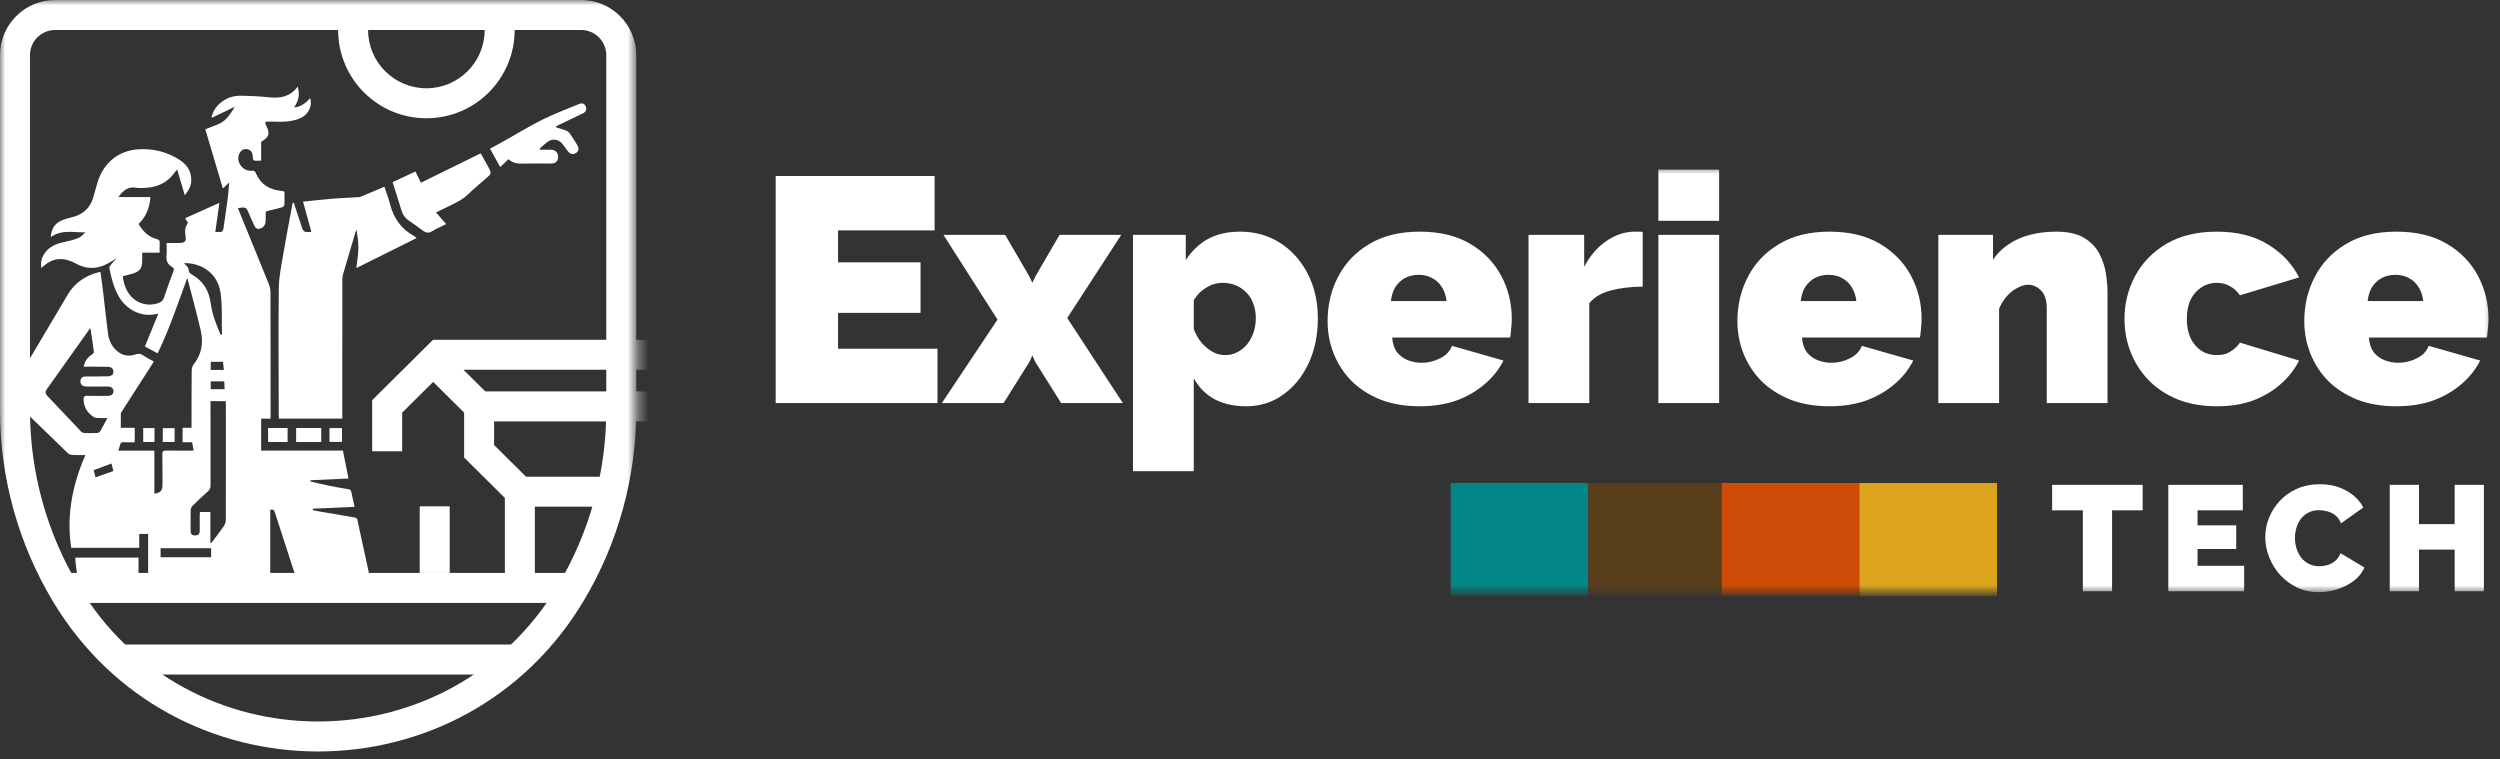 <svg width="237" height="72" viewBox="0 0 237 72" fill="none" xmlns="http://www.w3.org/2000/svg">
<rect x="0" y="0" width="237" height="72" fill="#333333" stroke="none"/>
<mask id="mask0_462_790" style="mask-type:luminance" maskUnits="userSpaceOnUse" x="0" y="0" width="61" height="72">
<path d="M60.316 0H0V72H60.316V0Z" fill="white"/>
</mask>
<g mask="url(#mask0_462_790)">
<path d="M7.137 52.862H13.132V56.18C12.979 56.189 12.863 56.201 12.748 56.201C11.105 56.201 9.463 56.196 7.821 56.202C7.596 56.203 7.497 56.15 7.472 55.892C7.388 55.052 7.271 54.215 7.171 53.376C7.153 53.222 7.15 53.064 7.137 52.862Z" fill="white"/>
<path d="M19.98 35.07H21.223C21.193 34.794 21.165 34.543 21.139 34.296H19.98V35.07ZM19.977 36.893H21.294C21.282 36.638 21.272 36.406 21.261 36.153H19.977V36.893ZM10.569 43.944C10.003 44.154 9.447 44.36 8.873 44.573C8.941 44.821 8.996 45.022 9.059 45.251C9.646 45.044 10.203 44.847 10.751 44.654C10.684 44.392 10.632 44.187 10.569 43.944ZM20.015 51.972H15.224V52.828H20.015V51.972ZM17.45 24.946C17.605 25.146 17.86 25.325 17.87 25.519C17.885 25.801 17.993 25.912 18.195 26.027C19.231 26.617 19.817 27.527 19.974 28.741C20.106 29.77 20.482 30.719 20.881 31.659C20.895 31.692 20.929 31.716 20.953 31.744C20.982 31.737 21.011 31.73 21.04 31.723C21.005 30.398 21.097 29.055 20.907 27.755C20.62 25.792 18.958 24.897 17.45 24.946ZM19.945 51.466C19.97 51.475 19.996 51.483 20.022 51.492C20.42 50.961 20.832 50.438 21.209 49.891C21.326 49.723 21.407 49.485 21.408 49.278C21.419 45.644 21.414 42.01 21.412 38.375C21.412 38.257 21.401 38.139 21.396 38.026H19.956C19.956 38.178 19.956 38.31 19.956 38.442C19.955 40.97 19.951 43.498 19.959 46.027C19.96 46.279 19.877 46.437 19.694 46.597C19.198 47.035 18.716 47.491 18.245 47.959C18.148 48.054 18.082 48.229 18.078 48.37C18.061 49.013 18.067 49.657 18.072 50.3C18.074 50.639 18.196 50.763 18.498 50.757C18.831 50.751 18.934 50.642 18.935 50.283C18.937 49.809 18.933 49.334 18.935 48.861C18.935 48.752 18.947 48.645 18.954 48.538H19.945V51.466ZM10.181 39.629C9.814 39.629 9.522 39.639 9.232 39.624C9.107 39.617 8.965 39.587 8.862 39.518C8.289 39.134 7.939 38.611 7.928 37.874C7.925 37.619 7.984 37.515 8.254 37.523C8.907 37.543 9.561 37.533 10.214 37.528C10.565 37.525 10.764 37.355 10.759 37.085C10.753 36.802 10.566 36.647 10.217 36.646C9.553 36.644 8.889 36.645 8.225 36.644C7.837 36.643 7.617 36.459 7.626 36.145C7.636 35.823 7.807 35.687 8.206 35.686C8.903 35.684 9.6 35.696 10.296 35.672C10.446 35.666 10.659 35.568 10.72 35.446C10.784 35.319 10.749 35.077 10.665 34.95C10.592 34.84 10.392 34.775 10.246 34.772C9.486 34.755 8.726 34.764 7.934 34.764C8.034 34.218 8.316 33.862 8.735 33.597C8.811 33.547 8.912 33.434 8.903 33.363C8.808 32.633 8.693 31.906 8.583 31.178C8.555 31.163 8.526 31.149 8.498 31.134C8.474 31.184 8.457 31.239 8.425 31.284C7.105 33.148 5.787 35.014 4.457 36.87C4.274 37.126 4.27 37.301 4.49 37.532C5.563 38.654 6.622 39.79 7.692 40.915C7.766 40.993 7.896 41.047 8.003 41.051C8.405 41.066 8.809 41.066 9.211 41.047C9.31 41.042 9.446 40.973 9.496 40.889C9.722 40.506 9.925 40.107 10.181 39.629ZM9.526 25.794C9.609 26.414 9.699 27.024 9.771 27.636C9.928 28.957 10.063 30.282 10.236 31.601C10.31 32.166 10.519 32.693 10.919 33.109C11.448 33.658 12.084 33.855 12.802 33.611C13.108 33.506 13.347 33.523 13.616 33.713C13.909 33.921 14.239 34.073 14.573 34.261C14.523 34.356 14.487 34.434 14.441 34.506C13.476 36.008 12.509 37.51 11.544 39.013C11.508 39.068 11.457 39.129 11.456 39.188C11.448 39.636 11.452 40.083 11.452 40.557H12.77V41.928C12.442 41.928 12.117 41.951 11.797 41.921C11.527 41.897 11.395 41.992 11.352 42.263C11.329 42.405 11.275 42.542 11.222 42.726H14.632V46.789C15.191 46.746 15.402 46.524 15.402 45.98C15.402 45.02 15.415 44.059 15.391 43.1C15.383 42.769 15.498 42.706 15.783 42.713C16.512 42.73 17.243 42.72 17.973 42.72C18.089 42.72 18.206 42.72 18.363 42.72C18.309 42.436 18.263 42.197 18.212 41.928H17.31V40.557H18.157C18.157 40.387 18.157 40.254 18.157 40.121C18.16 38.438 18.156 36.756 18.174 35.072C18.177 34.883 18.263 34.659 18.381 34.51C19.124 33.569 19.294 32.486 19.034 31.351C18.654 29.696 18.198 28.061 17.756 26.342C16.866 28.768 16.069 31.175 14.942 33.5C14.53 33.275 14.132 33.059 13.737 32.844C14.161 31.808 14.572 30.804 15.006 29.743C14.869 29.762 14.801 29.766 14.734 29.78C13.417 30.078 11.99 29.389 11.245 28.077C10.786 27.27 10.56 26.372 10.373 25.466C10.352 25.361 10.42 25.209 10.492 25.116C10.654 24.907 10.845 24.721 11.085 24.46C10.896 24.577 10.773 24.65 10.652 24.73C9.544 25.46 8.403 25.656 7.196 24.983C6.958 24.851 6.7 24.746 6.44 24.668C5.629 24.424 4.891 24.589 4.234 25.142C4.144 25.218 4.053 25.292 3.919 25.402C3.829 24.856 3.951 24.42 4.222 24.026C4.677 23.364 5.343 23.099 6.081 22.949C6.527 22.859 6.974 22.742 7.397 22.574C7.657 22.471 7.873 22.25 8.087 22.029C6.982 22.049 5.856 21.729 4.812 22.481C4.87 21.719 5.176 21.203 5.783 20.925C6.118 20.771 6.482 20.674 6.84 20.587C7.845 20.344 8.536 19.752 8.842 18.714C8.971 18.272 9.093 17.827 9.219 17.383C9.754 15.502 11.178 14.29 13.068 14.158C14.426 14.062 15.714 14.355 16.893 15.072C17.636 15.524 18.159 16.151 18.134 17.11C18.121 17.638 17.871 18.067 17.519 18.518C17.273 17.683 17.046 16.915 16.794 16.061C16.657 16.232 16.581 16.32 16.512 16.414C15.836 17.328 14.92 17.75 13.83 17.802C13.526 17.817 13.212 17.852 12.917 17.797C12.153 17.655 11.671 18.061 11.221 18.684H14.259C14.182 19.707 13.845 20.544 13.14 21.232C13.549 21.936 14.089 22.466 14.87 22.669C15.088 22.726 15.151 22.817 15.14 23.033C15.125 23.325 15.136 23.619 15.136 23.954H13.479C13.479 24.237 13.479 24.479 13.479 24.722C13.48 25.403 13.278 25.708 12.644 25.919C12.316 26.028 11.975 26.096 11.641 26.182C11.883 28.449 13.613 29.236 15.035 28.725C15.288 28.634 15.451 28.494 15.545 28.217C15.826 27.375 16.131 26.542 16.439 25.71C16.505 25.534 16.509 25.41 16.337 25.32C15.879 25.081 15.731 24.698 15.786 24.179C15.824 23.824 15.794 23.46 15.794 23.039C16.074 23.039 16.332 23.041 16.59 23.039C16.796 23.036 17.004 23.039 17.21 23.019C17.49 22.99 17.648 22.845 17.606 22.524C17.576 22.29 17.539 22.051 17.552 21.817C17.561 21.649 17.617 21.465 17.707 21.327C17.801 21.184 17.846 21.087 17.718 20.95C17.662 20.889 17.633 20.8 17.568 20.681C18.635 20.201 19.677 19.733 20.8 19.228C20.666 20.182 20.542 21.054 20.41 21.985C20.625 21.985 20.82 22.012 21.002 21.973C21.076 21.957 21.159 21.806 21.175 21.707C21.326 20.705 21.47 19.701 21.602 18.696C21.658 18.264 21.681 17.828 21.727 17.299C21.502 17.511 21.348 17.656 21.128 17.863C20.561 15.958 20.012 14.113 19.462 12.263C20.212 11.919 20.98 11.802 21.499 11.201C21.785 10.869 22.038 10.506 22.262 10.12C21.548 10.463 20.834 10.806 20.12 11.149C20.098 11.126 20.075 11.102 20.052 11.078C20.207 10.558 20.472 10.101 20.894 9.755C21.441 9.307 22.085 9.07 22.772 9.075C23.707 9.083 24.643 9.136 25.574 9.23C26.612 9.333 27.524 9.154 28.224 8.21C28.442 8.954 28.308 9.588 27.874 10.172C28.39 10.191 29.038 9.767 29.391 9.304C29.635 9.929 29.295 10.795 28.58 11.149C28.17 11.352 27.697 11.463 27.241 11.51C26.659 11.57 26.066 11.522 25.478 11.524C25.101 11.525 25.074 11.577 25.251 11.933C25.607 12.65 25.507 12.994 24.824 13.396C24.805 13.407 24.789 13.423 24.756 13.449V15.222C24.636 15.228 24.531 15.237 24.426 15.238C23.987 15.241 23.987 15.24 23.959 14.794C23.941 14.482 23.81 14.247 23.511 14.16C23.208 14.072 22.955 14.17 22.764 14.437C22.308 15.077 22.793 16.071 23.617 16.179C23.714 16.191 23.815 16.202 23.91 16.187C24.096 16.156 24.184 16.245 24.254 16.411C24.692 17.46 25.505 17.959 26.567 18.086C26.694 18.102 26.82 18.13 26.968 18.155C26.968 18.586 26.98 19.003 26.958 19.419C26.954 19.502 26.836 19.625 26.748 19.65C26.308 19.776 25.863 19.884 25.415 19.981C25.246 20.017 25.174 20.087 25.184 20.271C25.196 20.496 25.191 20.723 25.181 20.948C25.168 21.25 25.057 21.496 24.771 21.622C24.464 21.758 24.274 21.709 24.121 21.406C23.939 21.047 23.784 20.673 23.626 20.302C23.336 19.622 23.338 19.62 22.56 19.722C22.625 19.895 22.683 20.059 22.749 20.22C23.657 22.443 24.572 24.664 25.47 26.892C25.576 27.154 25.641 27.456 25.642 27.739C25.654 31.613 25.652 35.487 25.653 39.361C25.653 39.46 25.643 39.559 25.637 39.687H24.755V42.715H32.507C32.687 43.615 32.86 44.482 33.036 45.36C31.81 45.417 30.621 45.473 29.433 45.528C29.43 45.568 29.427 45.607 29.424 45.647C30.041 45.786 30.657 45.936 31.276 46.062C31.853 46.18 32.432 46.282 33.013 46.374C33.19 46.402 33.273 46.469 33.309 46.658C33.397 47.119 33.51 47.575 33.616 48.051C32.262 48.11 30.957 48.167 29.653 48.224C29.652 48.27 29.651 48.316 29.65 48.362C29.783 48.391 29.915 48.425 30.049 48.447C31.25 48.652 32.453 48.851 33.653 49.063C33.736 49.078 33.855 49.172 33.872 49.249C34.376 51.535 34.869 53.824 35.363 56.113C35.365 56.121 35.356 56.133 35.338 56.181C35.24 56.187 35.125 56.199 35.011 56.199C32.973 56.201 30.936 56.196 28.899 56.211C28.623 56.212 28.502 56.122 28.416 55.852C27.636 53.424 26.84 51.001 26.057 48.574C25.984 48.348 25.886 48.247 25.619 48.344V56.175C25.467 56.185 25.354 56.199 25.24 56.199C21.634 56.201 18.028 56.199 14.422 56.209C14.131 56.21 14.031 56.139 14.034 55.817C14.051 54.224 14.042 52.632 14.042 51.039V50.616H13.198V51.931H6.752C6.289 48.867 6.858 45.971 8.095 43.138C7.657 43.138 7.267 43.153 6.879 43.13C6.728 43.121 6.545 43.068 6.439 42.965C4.882 41.469 3.344 39.95 1.779 38.462C1.257 37.965 1.153 37.401 1.367 36.749C1.486 36.389 1.623 36.025 1.813 35.702C3.339 33.111 4.88 30.53 6.413 27.944C7.09 26.802 8.093 26.143 9.321 25.812C9.372 25.799 9.427 25.802 9.526 25.794Z" fill="white"/>
<path d="M27.85 19.224C28.088 19.945 28.328 20.664 28.562 21.386C28.763 22.006 28.836 22.055 29.518 21.97C29.257 21.026 28.996 20.086 28.727 19.115C29.689 19.018 30.626 18.909 31.565 18.833C32.379 18.767 33.196 18.745 34.01 18.688C34.166 18.676 34.323 18.6 34.471 18.534C35.231 18.196 35.345 18.185 36.103 17.844C36.201 17.8 36.301 17.758 36.439 17.699C36.621 18.252 36.83 18.773 36.965 19.314C37.303 20.667 38.024 21.697 39.223 22.356C39.308 22.403 39.384 22.47 39.462 22.531C39.476 22.542 39.481 22.568 39.483 22.572C37.378 23.624 35.917 24.343 33.783 25.41C33.851 24.793 33.959 24.201 33.972 23.606C33.985 23.001 33.905 22.395 33.791 21.78C33.764 21.84 33.732 21.899 33.713 21.962C33.316 23.297 32.918 24.631 32.529 25.969C32.477 26.149 32.454 26.344 32.454 26.532C32.449 30.766 32.45 35.001 32.449 39.235V39.684H26.442C26.436 39.56 26.426 39.441 26.425 39.322C26.42 35.325 26.387 31.327 26.43 27.33C26.442 26.28 26.661 25.227 26.837 24.184C27.117 22.529 27.439 20.883 27.744 19.233C27.779 19.23 27.815 19.227 27.85 19.224Z" fill="white"/>
<path d="M39.381 16.256C39.554 16.608 39.725 16.954 39.906 17.32C41.789 16.394 43.651 15.477 45.566 14.536C45.8 14.953 46.031 15.355 46.254 15.762C46.625 16.44 46.622 16.439 46.044 16.942C45.478 17.435 44.894 17.911 44.355 18.435C43.825 18.951 43.177 19.234 42.543 19.552C42.153 19.747 41.759 19.932 41.332 20.138C41.653 20.507 41.957 20.858 42.295 21.247C41.846 21.469 41.393 21.653 40.982 21.91C40.641 22.124 40.381 22.09 40.077 21.855C39.634 21.511 39.169 21.194 38.707 20.876C38.392 20.66 38.192 20.363 38.077 19.998C37.794 19.099 37.513 18.2 37.221 17.268C37.952 16.925 38.651 16.598 39.381 16.256Z" fill="white"/>
<path d="M52.712 12.073C53.011 12.165 53.316 12.24 53.607 12.355C53.759 12.415 53.921 12.518 54.016 12.65C54.263 12.992 54.477 13.36 54.703 13.719C54.9 14.033 54.883 14.286 54.657 14.468C54.407 14.671 54.094 14.645 53.87 14.377C53.684 14.156 53.528 13.91 53.352 13.68C53.019 13.243 52.458 13.1 52.002 13.389C51.695 13.583 51.437 13.86 51.157 14.1C51.171 14.13 51.184 14.162 51.198 14.193C51.552 14.193 51.906 14.191 52.26 14.194C52.641 14.197 52.91 14.481 52.91 14.876C52.911 15.274 52.676 15.503 52.268 15.504C51.343 15.504 50.417 15.487 49.492 15.511C49.015 15.524 48.587 15.437 48.2 15.093C47.955 15.328 47.717 15.555 47.419 15.838C47.094 15.251 46.781 14.685 46.455 14.098C46.907 13.851 47.32 13.631 47.729 13.401C48.962 12.709 50.17 11.962 51.434 11.335C52.568 10.771 53.76 10.332 54.931 9.847C55.205 9.733 55.435 9.846 55.538 10.104C55.64 10.364 55.548 10.602 55.272 10.738C54.514 11.108 53.753 11.47 52.994 11.836C52.897 11.883 52.803 11.938 52.708 11.989C52.709 12.017 52.71 12.045 52.712 12.073Z" fill="white"/>
<path d="M28.074 40.576H30.451V41.903H28.074V40.576Z" fill="white"/>
<path d="M25.416 40.574H27.265V41.902H25.416V40.574Z" fill="white"/>
<path d="M31.236 40.583H32.423V41.893H31.236V40.583Z" fill="white"/>
<path d="M16.553 41.901H15.43V40.591H16.553V41.901Z" fill="white"/>
<path d="M13.577 40.582H14.645V41.899H13.577V40.582Z" fill="white"/>
<path fill-rule="evenodd" clip-rule="evenodd" d="M5.232 2.842C3.912 2.842 2.842 3.912 2.842 5.232V38.902C2.842 44.755 4.43 50.498 7.437 55.519L6.217 56.249L7.437 55.519C17.718 72.691 42.598 72.691 52.879 55.519L54.099 56.249L52.879 55.519C55.886 50.498 57.474 44.755 57.474 38.902V5.232C57.474 3.912 56.404 2.842 55.084 2.842H5.232ZM0 5.232C0 2.343 2.343 0 5.232 0H55.084C57.973 0 60.316 2.343 60.316 5.232V38.902C60.316 45.269 58.589 51.517 55.318 56.979C43.933 75.993 16.383 75.993 4.998 56.979L6.212 56.253L4.998 56.979C1.727 51.517 0 45.269 0 38.902V5.232Z" fill="white"/>
<path d="M42.631 48H39.789V54.316H42.631V48Z" fill="white"/>
<path fill-rule="evenodd" clip-rule="evenodd" d="M34.895 2.842C34.895 5.894 37.369 8.369 40.421 8.369C43.473 8.369 45.948 5.894 45.948 2.842H48.79C48.79 7.464 45.043 11.211 40.421 11.211C35.8 11.211 32.053 7.464 32.053 2.842H34.895ZM43.937 35.053H63.148V32.211H41.071L41.063 32.202L35.284 37.933V42.783H38.126V39.117L41.063 36.205L43.999 39.117V43.375L47.862 47.205V54.316H5.685V57.158H54.79V54.316H50.704V48.034H58.737V45.192H49.868L46.841 42.191V39.946H67.506V37.104H46.005L43.937 35.053ZM48.948 63.947H11.369V61.105H48.948V63.947Z" fill="white"/>
</g>
<mask id="mask1_462_790" style="mask-type:luminance" maskUnits="userSpaceOnUse" x="71" y="15" width="166" height="42">
<path d="M236.527 15.79H71.685V56.211H236.527V15.79Z" fill="white"/>
</mask>
<g mask="url(#mask1_462_790)">
<path d="M150.577 45.79H137.527V56.526H150.577V45.79Z" fill="#038587"/>
<path d="M163.218 45.79H150.576V56.526H163.218V45.79Z" fill="#593E1B"/>
<path d="M176.267 45.79H163.218V56.526H176.267V45.79Z" fill="#CE4C08"/>
<path d="M189.317 45.79H176.268V56.526H189.317V45.79Z" fill="#DCA41C"/>
<path d="M203.124 48.379H200.225V56.053H197.454V48.379H194.541V45.963H203.124V48.379ZM212.745 53.637V56.053H205.554V45.963H212.617V48.379H208.326V49.8H211.992V52.045H208.326V53.637H212.745ZM214.748 50.923C214.748 50.307 214.861 49.705 215.089 49.118C215.326 48.521 215.667 47.981 216.112 47.498C216.557 47.015 217.097 46.631 217.732 46.347C218.376 46.053 219.101 45.906 219.906 45.906C220.872 45.906 221.716 46.11 222.436 46.517C223.156 46.915 223.691 47.446 224.041 48.109L221.924 49.615C221.801 49.284 221.621 49.028 221.384 48.848C221.157 48.668 220.906 48.545 220.631 48.478C220.366 48.403 220.105 48.365 219.849 48.365C219.451 48.365 219.106 48.445 218.812 48.606C218.528 48.758 218.291 48.962 218.101 49.217C217.921 49.473 217.784 49.757 217.689 50.07C217.604 50.383 217.561 50.695 217.561 51.008C217.561 51.358 217.614 51.695 217.718 52.017C217.822 52.339 217.974 52.628 218.172 52.884C218.371 53.13 218.613 53.324 218.897 53.466C219.191 53.608 219.518 53.679 219.878 53.679C220.134 53.679 220.394 53.642 220.659 53.566C220.925 53.48 221.166 53.348 221.384 53.168C221.602 52.988 221.768 52.746 221.881 52.443L224.141 53.793C223.942 54.286 223.61 54.707 223.146 55.058C222.682 55.408 222.156 55.678 221.569 55.868C220.981 56.048 220.399 56.138 219.821 56.138C219.072 56.138 218.386 55.991 217.76 55.697C217.145 55.394 216.609 54.996 216.155 54.504C215.709 54.002 215.364 53.443 215.117 52.827C214.871 52.202 214.748 51.567 214.748 50.923ZM235.473 45.963V56.053H232.702V52.102H229.32V56.053H226.548V45.963H229.32V49.686H232.702V45.963H235.473Z" fill="white"/>
<path d="M88.874 33.057V38.211H73.534V16.686H88.601V21.84H79.446V24.872H87.267V29.662H79.446V33.057H88.874ZM95.291 22.265L97.565 26.175L97.868 26.812L98.171 26.175L100.445 22.265H106.296L101.172 30.147L106.447 38.211H100.596L98.141 34.3L97.868 33.694L97.595 34.3L95.14 38.211H89.289L94.564 30.298L89.44 22.265H95.291ZM118.141 38.514C116.989 38.514 115.988 38.291 115.139 37.847C114.291 37.382 113.634 36.715 113.169 35.846V44.668H107.409V22.265H112.411V24.659C112.977 23.79 113.674 23.123 114.503 22.659C115.352 22.194 116.372 21.961 117.565 21.961C118.636 21.961 119.616 22.163 120.505 22.568C121.395 22.972 122.173 23.548 122.84 24.296C123.507 25.043 124.022 25.913 124.386 26.903C124.75 27.893 124.931 28.985 124.931 30.177C124.931 31.774 124.638 33.198 124.052 34.451C123.466 35.705 122.658 36.695 121.627 37.422C120.616 38.15 119.454 38.514 118.141 38.514ZM116.14 33.663C116.564 33.663 116.948 33.572 117.292 33.39C117.656 33.209 117.969 32.956 118.232 32.633C118.494 32.309 118.696 31.935 118.838 31.511C118.979 31.086 119.05 30.632 119.05 30.147C119.05 29.641 118.969 29.187 118.808 28.782C118.666 28.378 118.454 28.035 118.171 27.752C117.888 27.448 117.555 27.216 117.171 27.054C116.787 26.893 116.362 26.812 115.897 26.812C115.635 26.812 115.372 26.852 115.109 26.933C114.867 26.994 114.634 27.095 114.412 27.236C114.19 27.358 113.967 27.519 113.745 27.721C113.543 27.923 113.351 28.166 113.169 28.449V31.208C113.351 31.672 113.593 32.097 113.897 32.481C114.22 32.845 114.574 33.138 114.958 33.36C115.342 33.562 115.736 33.663 116.14 33.663ZM134.586 38.514C133.191 38.514 131.948 38.302 130.857 37.877C129.766 37.432 128.846 36.836 128.098 36.089C127.371 35.341 126.815 34.482 126.431 33.512C126.047 32.542 125.855 31.521 125.855 30.45C125.855 28.914 126.188 27.509 126.855 26.236C127.522 24.942 128.502 23.912 129.796 23.144C131.089 22.355 132.686 21.961 134.586 21.961C136.486 21.961 138.082 22.345 139.376 23.113C140.669 23.881 141.649 24.892 142.316 26.145C142.983 27.398 143.317 28.762 143.317 30.238C143.317 30.541 143.296 30.854 143.256 31.177C143.236 31.48 143.206 31.753 143.165 31.996H131.979C132.019 32.562 132.171 33.027 132.433 33.39C132.716 33.734 133.06 33.987 133.464 34.148C133.888 34.31 134.323 34.391 134.768 34.391C135.394 34.391 135.98 34.249 136.526 33.966C137.092 33.683 137.466 33.289 137.648 32.784L142.529 34.179C142.104 35.027 141.508 35.775 140.74 36.422C139.992 37.069 139.103 37.584 138.072 37.968C137.041 38.332 135.879 38.514 134.586 38.514ZM131.857 28.54H137.132C137.072 28.014 136.92 27.57 136.678 27.206C136.455 26.842 136.152 26.559 135.768 26.357C135.404 26.155 134.98 26.054 134.495 26.054C134.01 26.054 133.575 26.155 133.191 26.357C132.827 26.559 132.524 26.842 132.282 27.206C132.059 27.57 131.918 28.014 131.857 28.54ZM155.727 27.176C154.616 27.176 153.605 27.297 152.696 27.539C151.786 27.782 151.109 28.186 150.664 28.752V38.211H144.904V22.265H150.179V25.296C150.745 24.225 151.453 23.406 152.302 22.84C153.15 22.254 154.05 21.961 155 21.961C155.222 21.961 155.374 21.961 155.454 21.961C155.555 21.961 155.646 21.971 155.727 21.992V27.176ZM157.213 38.211V22.265H162.973V38.211H157.213ZM157.213 20.931V16.08H162.973V20.931H157.213ZM173.436 38.514C172.042 38.514 170.799 38.302 169.707 37.877C168.616 37.432 167.696 36.836 166.949 36.089C166.221 35.341 165.665 34.482 165.281 33.512C164.897 32.542 164.705 31.521 164.705 30.45C164.705 28.914 165.039 27.509 165.706 26.236C166.372 24.942 167.353 23.912 168.646 23.144C169.94 22.355 171.536 21.961 173.436 21.961C175.336 21.961 176.932 22.345 178.226 23.113C179.519 23.881 180.5 24.892 181.167 26.145C181.834 27.398 182.167 28.762 182.167 30.238C182.167 30.541 182.147 30.854 182.106 31.177C182.086 31.48 182.056 31.753 182.015 31.996H170.829C170.869 32.562 171.021 33.027 171.284 33.39C171.567 33.734 171.91 33.987 172.314 34.148C172.739 34.31 173.173 34.391 173.618 34.391C174.245 34.391 174.831 34.249 175.376 33.966C175.942 33.683 176.316 33.289 176.498 32.784L181.379 34.179C180.954 35.027 180.358 35.775 179.59 36.422C178.842 37.069 177.953 37.584 176.922 37.968C175.892 38.332 174.73 38.514 173.436 38.514ZM170.708 28.54H175.983C175.922 28.014 175.77 27.57 175.528 27.206C175.306 26.842 175.002 26.559 174.618 26.357C174.255 26.155 173.83 26.054 173.345 26.054C172.86 26.054 172.426 26.155 172.042 26.357C171.678 26.559 171.375 26.842 171.132 27.206C170.91 27.57 170.768 28.014 170.708 28.54ZM199.792 38.211H194.032V29.237C194.032 28.449 193.85 27.883 193.486 27.539C193.143 27.176 192.738 26.994 192.274 26.994C191.95 26.994 191.607 27.095 191.243 27.297C190.879 27.479 190.546 27.742 190.242 28.085C189.939 28.429 189.697 28.823 189.515 29.267V38.211H183.755V22.265H188.939V24.629C189.323 24.043 189.808 23.558 190.394 23.174C190.98 22.77 191.657 22.467 192.425 22.265C193.193 22.062 194.032 21.961 194.941 21.961C196.033 21.961 196.902 22.153 197.548 22.537C198.195 22.921 198.68 23.416 199.004 24.023C199.327 24.629 199.539 25.266 199.64 25.933C199.741 26.579 199.792 27.176 199.792 27.721V38.211ZM210.163 38.514C208.748 38.514 207.495 38.291 206.404 37.847C205.332 37.402 204.423 36.796 203.675 36.028C202.927 35.24 202.361 34.35 201.977 33.36C201.593 32.37 201.401 31.329 201.401 30.238C201.401 28.782 201.735 27.428 202.402 26.175C203.089 24.902 204.079 23.881 205.373 23.113C206.686 22.345 208.283 21.961 210.163 21.961C212.083 21.961 213.7 22.366 215.013 23.174C216.327 23.982 217.307 25.023 217.954 26.297L212.345 27.994C212.083 27.61 211.759 27.317 211.375 27.115C211.012 26.913 210.597 26.812 210.132 26.812C209.607 26.812 209.132 26.953 208.708 27.236C208.283 27.499 207.94 27.883 207.677 28.388C207.434 28.894 207.313 29.51 207.313 30.238C207.313 30.945 207.434 31.561 207.677 32.087C207.94 32.592 208.283 32.986 208.708 33.269C209.132 33.532 209.607 33.663 210.132 33.663C210.456 33.663 210.749 33.623 211.012 33.542C211.274 33.441 211.517 33.299 211.739 33.118C211.982 32.936 212.184 32.723 212.345 32.481L217.954 34.179C217.529 35.027 216.943 35.775 216.196 36.422C215.468 37.069 214.599 37.584 213.588 37.968C212.598 38.332 211.456 38.514 210.163 38.514ZM227.178 38.514C225.783 38.514 224.54 38.302 223.449 37.877C222.358 37.432 221.438 36.836 220.69 36.089C219.963 35.341 219.407 34.482 219.023 33.512C218.639 32.542 218.447 31.521 218.447 30.45C218.447 28.914 218.78 27.509 219.447 26.236C220.114 24.942 221.094 23.912 222.388 23.144C223.681 22.355 225.278 21.961 227.178 21.961C229.078 21.961 230.674 22.345 231.968 23.113C233.261 23.881 234.241 24.892 234.908 26.145C235.575 27.398 235.909 28.762 235.909 30.238C235.909 30.541 235.888 30.854 235.848 31.177C235.828 31.48 235.798 31.753 235.757 31.996H224.571C224.611 32.562 224.763 33.027 225.025 33.39C225.308 33.734 225.652 33.987 226.056 34.148C226.48 34.31 226.915 34.391 227.36 34.391C227.986 34.391 228.572 34.249 229.118 33.966C229.684 33.683 230.058 33.289 230.24 32.784L235.121 34.179C234.696 35.027 234.1 35.775 233.332 36.422C232.584 37.069 231.695 37.584 230.664 37.968C229.633 38.332 228.471 38.514 227.178 38.514ZM224.449 28.54H229.724C229.664 28.014 229.512 27.57 229.27 27.206C229.047 26.842 228.744 26.559 228.36 26.357C227.996 26.155 227.572 26.054 227.087 26.054C226.602 26.054 226.167 26.155 225.783 26.357C225.419 26.559 225.116 26.842 224.874 27.206C224.651 27.57 224.51 28.014 224.449 28.54Z" fill="white"/>
</g>
</svg>
